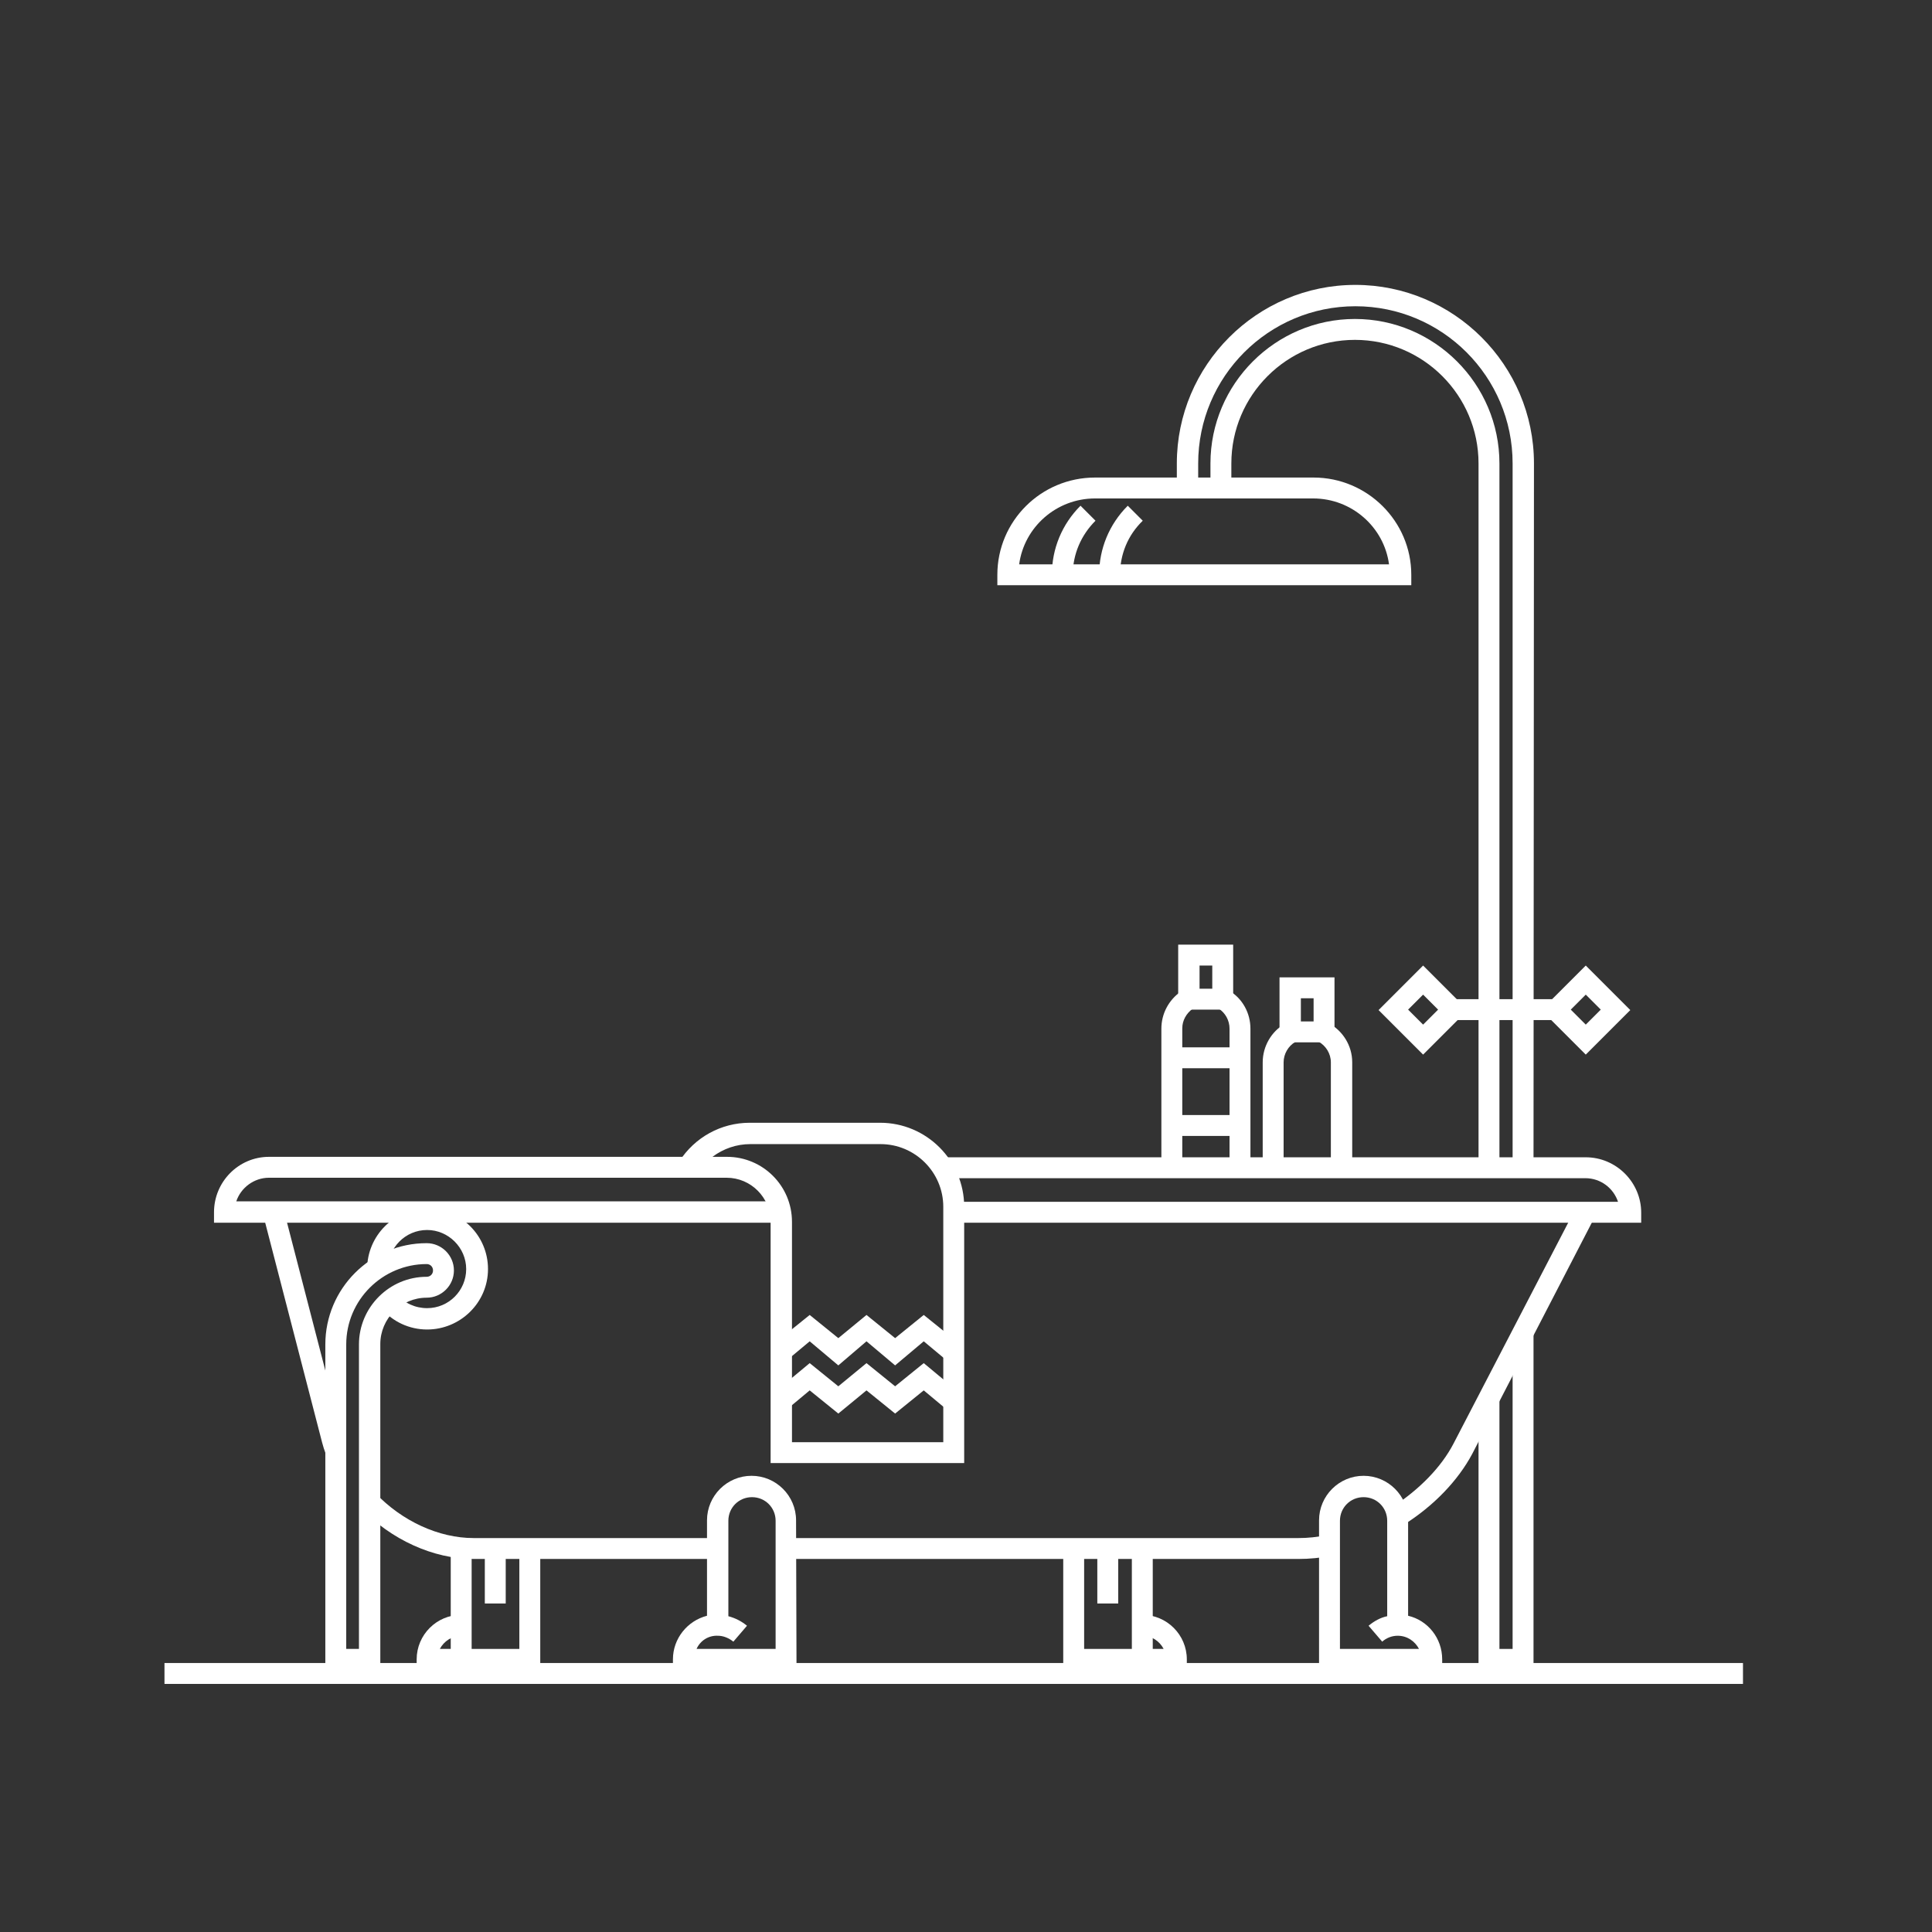 <svg enable-background="new 0 0 425.2 425.2" viewBox="0 0 425.2 425.2" xmlns="http://www.w3.org/2000/svg"><rect x="0" y="0" width="425.2" height="425.2" fill="#333333" stroke="none"/><g fill="#fff"><path d="m36.2 366h347.4v4.6h-347.4z"/><path d="m330 256.9h-4.6v-154.9c0-15-12.2-27.2-27.2-27.2s-27.2 12.2-27.2 27.2v5.4h-4.6v-5.4c0-17.5 14.3-31.8 31.8-31.8s31.8 14.3 31.8 31.8z"/><path d="m337.5 367.5h-12.1v-59.9h4.6v55.3h2.9v-69.5h4.6z"/><path d="m337.5 256.9h-4.6v-154.9c0-19.1-15.5-34.6-34.6-34.6s-34.6 15.5-34.6 34.6v5.4h-4.7v-5.4c0-21.6 17.6-39.3 39.3-39.3 21.6 0 39.3 17.6 39.3 39.3z"/><path d="m308.9 335.6-2.5-3.9c6-3.9 10.8-8.8 13.5-14l27.1-52.2 4.1 2.1-27.1 52.4c-3.1 5.8-8.4 11.4-15.1 15.6z"/><path d="m285.8 343.1h-112.8v-4.6h112.8c2 0 4.1-.2 6.4-.7l1 4.5c-2.6.6-5.1.8-7.4.8z"/><path d="m158 343.1h-53.8c-8.8 0-18.1-4.2-24.9-11.3l3.3-3.2c5.9 6.2 14 9.9 21.6 9.9h53.8z"/><path d="m71.7 320c-.3-.8-.6-1.7-.8-2.5l-13-50.2 4.5-1.2 13 50.2c.2.7.4 1.4.6 2.1z"/><path d="m282.5 256.9h-4.6v-23.1c0-3.5 1.9-6.8 4.9-8.5l2.3 4c-1.6.9-2.6 2.7-2.6 4.5z"/><path d="m297.5 256.9h-4.6v-23.1c0-1.9-1.1-3.7-2.8-4.6l2.2-4.1c3.2 1.7 5.3 5 5.3 8.7v23.1z"/><path d="m260.2 256.9h-4.6v-30.5c0-3.3 1.6-6.3 4.3-8.2l2.6 3.8c-1.4 1-2.3 2.6-2.3 4.3z"/><path d="m275.2 256.9h-4.6v-30.5c0-1.8-.9-3.5-2.5-4.5l2.4-3.9c3 1.8 4.7 5 4.7 8.4z"/><path d="m94 292.6c-3.9 0-7.6-1.7-10.1-4.7l3.5-3c1.6 1.9 4 3 6.6 3 4.8 0 8.6-3.9 8.6-8.6s-3.9-8.6-8.6-8.6c-4.8 0-8.6 3.9-8.6 8.6h-4.6c0-7.3 5.9-13.3 13.3-13.3 7.3 0 13.3 5.9 13.3 13.3s-6.1 13.3-13.4 13.3z"/><path d="m83.7 367.5h-12.1v-71.6c0-12.3 10-22.3 22.3-22.3 3.3 0 6 2.7 6 6s-2.7 6-6 6c-5.6 0-10.2 4.6-10.2 10.2zm-7.5-4.6h2.8v-67c0-8.2 6.7-14.9 14.9-14.9.8 0 1.4-.6 1.4-1.4s-.6-1.4-1.4-1.4c-9.7 0-17.7 7.9-17.7 17.7z"/><path d="m317.5 367.5h-27.2v-32.9c0-5.4 4.4-9.8 9.8-9.8s9.8 4.4 9.8 9.8v21c4.3 1 7.5 4.9 7.5 9.6v2.3zm-22.6-4.6h17.4c-.9-1.7-2.6-2.9-4.7-2.9-1.3 0-2.5.5-3.4 1.3l-3-3.5c1.2-1 2.6-1.8 4.1-2.1v-21c0-2.9-2.3-5.2-5.2-5.2s-5.2 2.3-5.2 5.2z"/><path d="m175.3 367.5h-27.2v-2.3c0-4.6 3.2-8.5 7.5-9.6v-21c0-5.4 4.4-9.8 9.8-9.8s9.8 4.4 9.8 9.8zm-22-4.6h17.4v-28.2c0-2.9-2.3-5.2-5.2-5.2s-5.2 2.3-5.2 5.2v21c1.5.4 2.9 1.1 4.1 2.1l-3 3.5c-1-.8-2.2-1.3-3.4-1.3-2.1-.1-3.9 1.1-4.7 2.9z"/><path d="m253.7 367.5h-19.7v-26.6h4.6v22h10.5v-22h4.6z"/><path d="m261.2 367.5h-9.8v-4.6h4.7c-.9-1.7-2.6-2.9-4.7-2.9v-4.6c5.4 0 9.8 4.4 9.8 9.8z"/><path d="m361.1 269.1h-151.2v-4.6h146.2c-1-3-3.8-5.2-7.2-5.2h-141.6v-4.6h141.7c6.7 0 12.2 5.5 12.2 12.2v2.2z"/><path d="m171.1 269.1h-124v-2.3c0-6.7 5.4-12.2 12.1-12.2h95.1v4.6h-95.1c-3.3 0-6.2 2.2-7.2 5.2h119.1z"/><path d="m310.5 128.8h-91v-2.3c0-11.8 9.6-21.4 21.5-21.4h48.1c11.8 0 21.5 9.6 21.5 21.4v2.3zm-86.2-4.6h81.4c-1.1-8.2-8.2-14.5-16.7-14.5h-48c-8.5 0-15.6 6.3-16.7 14.5z"/><path d="m246.5 126.5h-4.6c0-5.7 2.2-11.1 6.3-15.2l3.3 3.3c-3.3 3.2-5 7.4-5 11.9z"/><path d="m236.1 126.5h-4.6c0-5.7 2.2-11.1 6.3-15.2l3.3 3.3c-3.2 3.2-5 7.4-5 11.9z"/><path d="m319.8 219.9h23.3v4.6h-23.3z"/><path d="m313.2 232.1-9.8-9.8 9.8-9.8 9.8 9.8zm-3.3-9.9 3.3 3.3 3.3-3.3-3.3-3.3z"/><path d="m349 232.1-9.8-9.8 9.8-9.8 9.8 9.8zm-3.3-9.9 3.3 3.3 3.3-3.3-3.3-3.3z"/><path d="m212.2 322h-42.6v-53.1c0-5.3-4.3-9.7-9.7-9.7h-12.7l2.3-3.6c3.4-5.3 9.2-8.5 15.5-8.5h28.7c10.2 0 18.5 8.3 18.5 18.5zm-37.9-4.6h33.3v-51.8c0-7.6-6.2-13.8-13.8-13.8h-28.7c-3 0-5.9 1-8.3 2.8h3.2c7.9 0 14.3 6.4 14.3 14.3z"/><path d="m257.8 230.5h15.1v4.6h-15.1z"/><path d="m257.8 245.4h15.1v4.6h-15.1z"/><path d="m271.4 222.2h-12.1v-14.3h12.1zm-7.4-4.6h2.8v-5.1h-2.8z"/><path d="m293.7 229.4h-12.1v-14.3h12.1zm-7.4-4.6h2.8v-5.1h-2.8z"/><path d="m118.9 367.5h-19.7v-26.6h4.6v22h10.5v-22h4.6z"/><path d="m101.5 367.5h-9.8v-2.3c0-5.4 4.4-9.8 9.8-9.8v4.6c-2 0-3.8 1.2-4.7 2.9h4.7z"/><path d="m184.5 300.5-6.3-5.3-4.8 4-2.9-3.6 7.7-6.2 6.3 5.1 6.2-5.1 6.3 5.1 6.3-5.1 7.7 6.2-2.9 3.6-4.8-4-6.3 5.3-6.3-5.3z"/><path d="m184.5 311.1-6.3-5.1-4.8 4-2.9-3.6 7.7-6.4 6.3 5.1 6.2-5.1 6.3 5.1 6.3-5.1 7.7 6.4-2.9 3.6-4.8-4-6.3 5.1-6.3-5.1z"/><path d="m106.7 340.8h4.6v12.1h-4.6z"/><path d="m241.5 340.8h4.6v12.1h-4.6z"/></g></svg>
